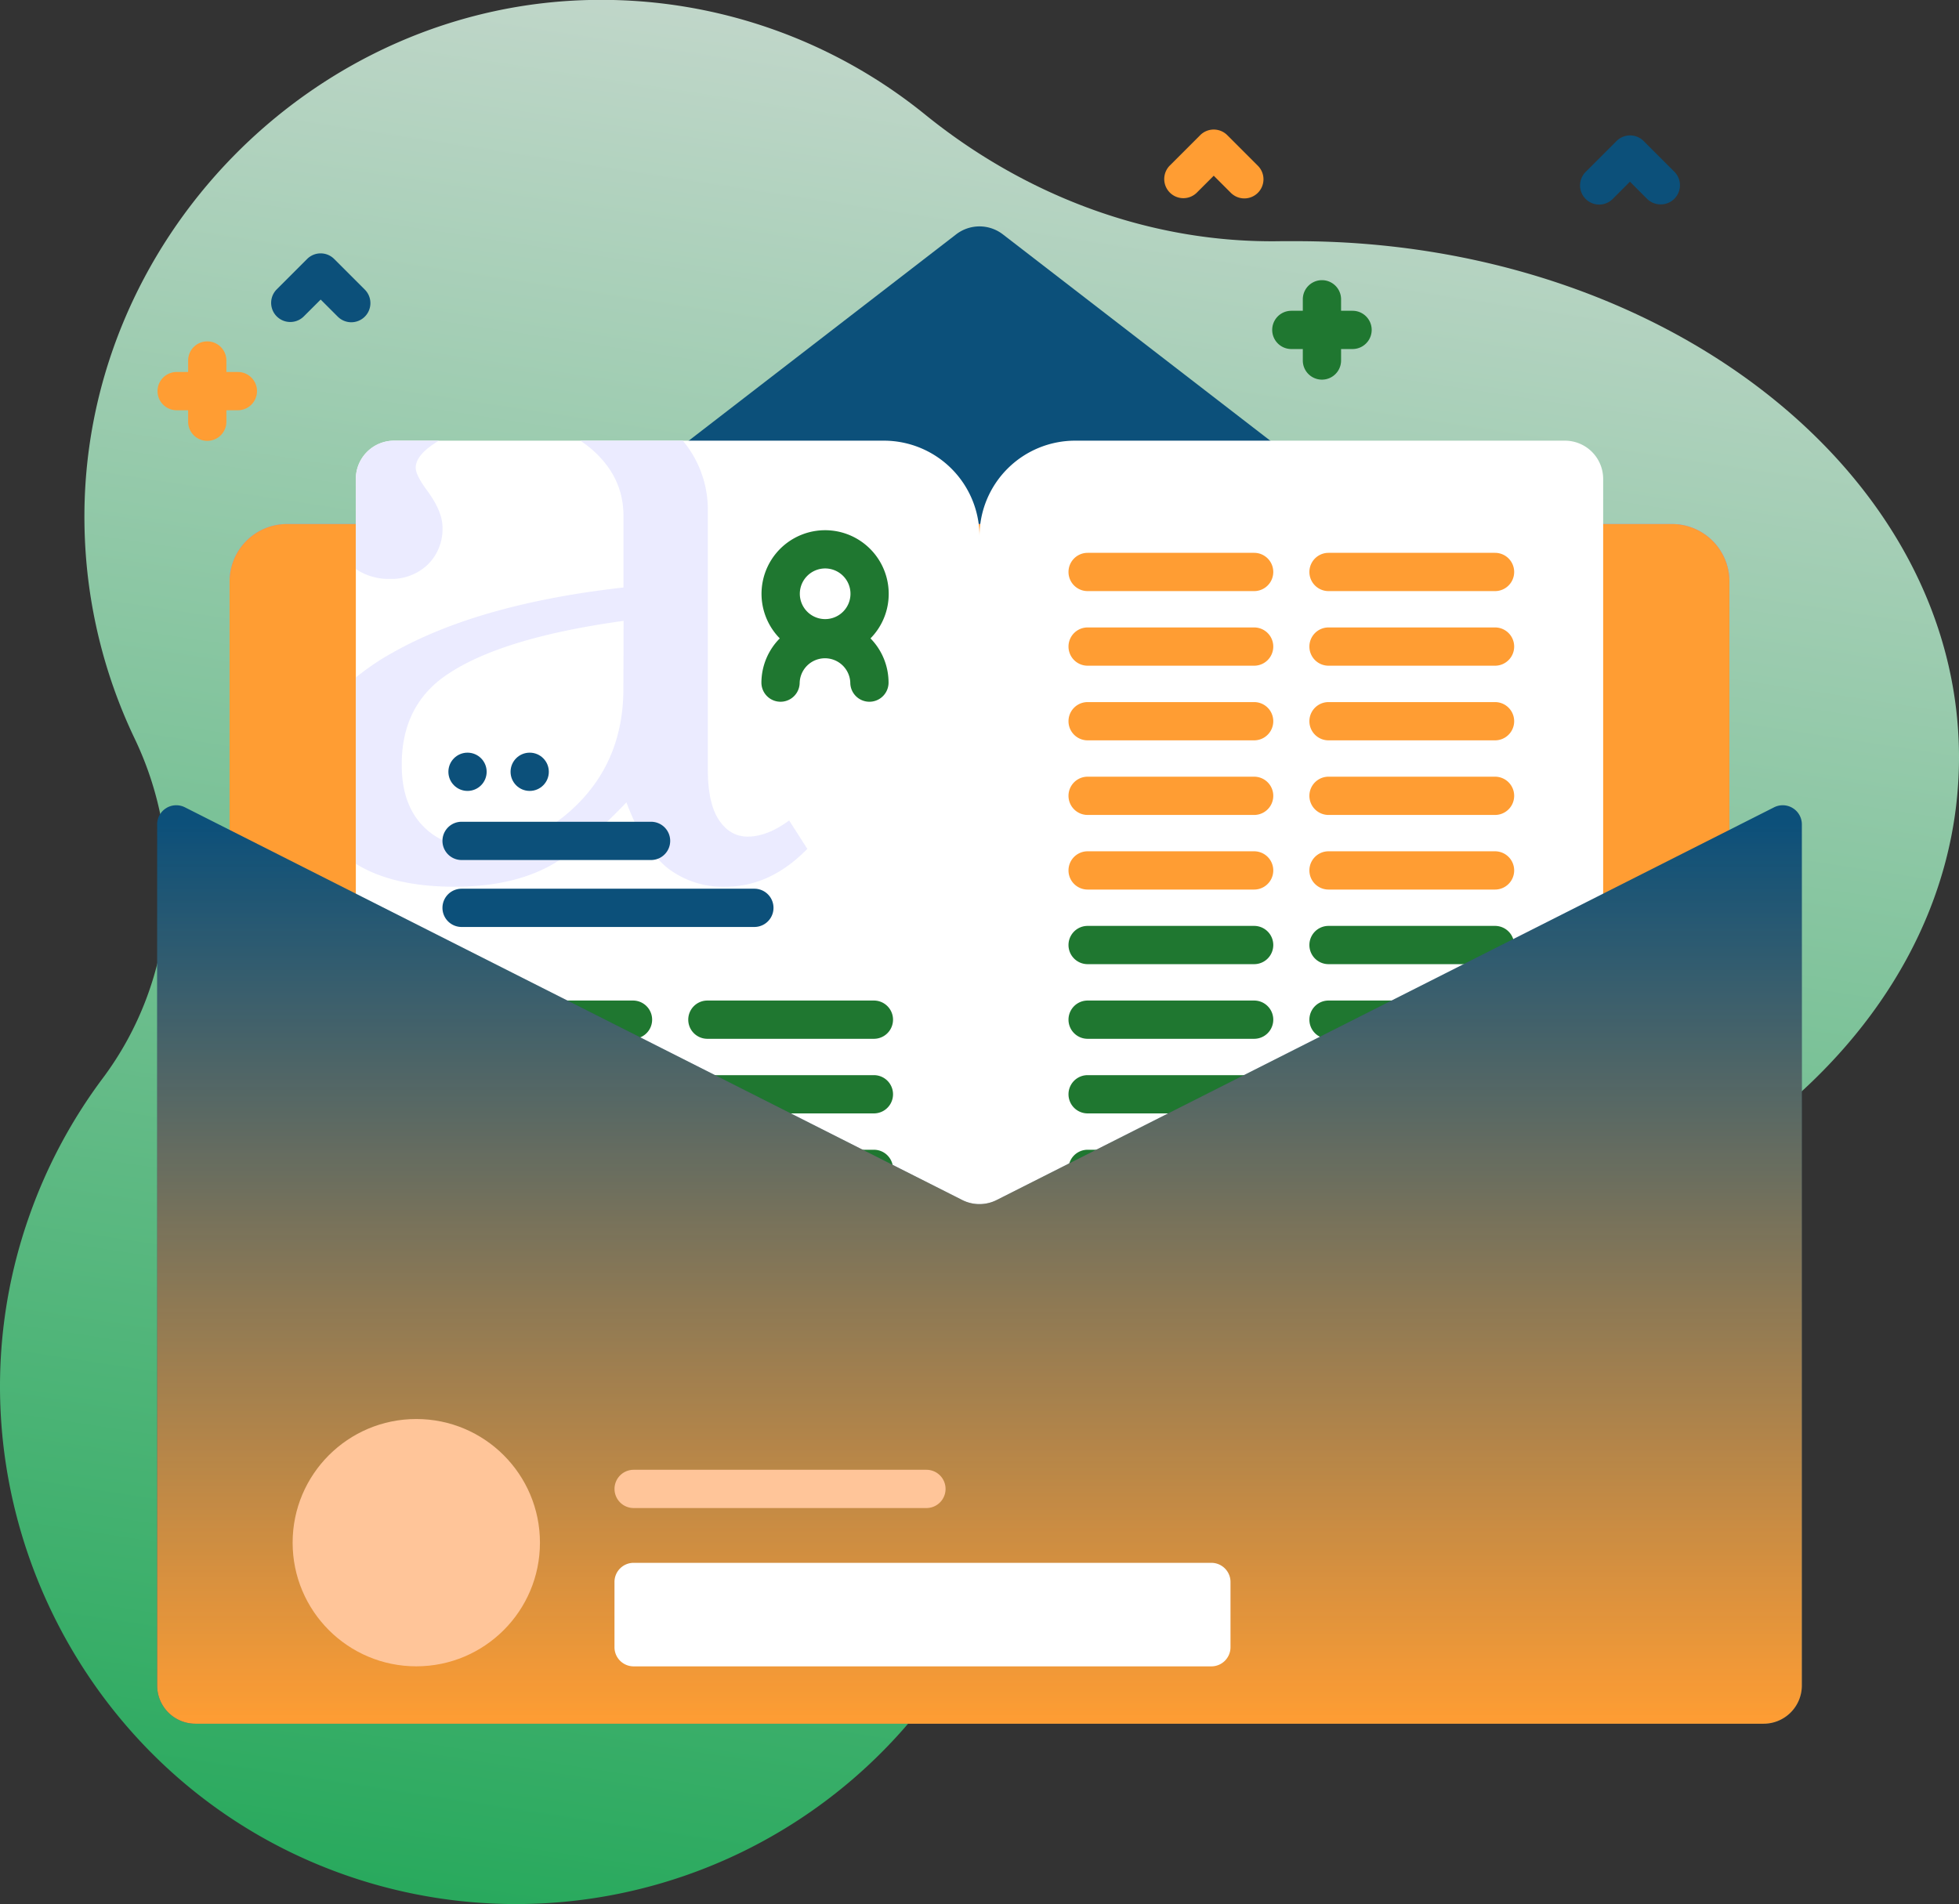 <?xml version="1.0" encoding="UTF-8"?>
<svg xmlns="http://www.w3.org/2000/svg" xmlns:xlink="http://www.w3.org/1999/xlink" id="Capa_1" data-name="Capa 1" viewBox="0 0 512 497.71">
  <rect x="0" y="0" width="512" height="497.71" fill="#333333" stroke="none"/>
  <defs>
    <style>.cls-1{fill:url(#Sfumatura_senza_nome_4);}.cls-2{fill:#1f7730;}.cls-3{fill:#ff9d33;}.cls-4{fill:#0c507a;}.cls-5{fill:#8383ff;}.cls-6{fill:#4d4dff;}.cls-7{fill:#fff;}.cls-8{fill:#ebebff;}.cls-9{fill:url(#Sfumatura_senza_nome_5);}.cls-10{fill:#ffc599;}</style>
    <linearGradient id="Sfumatura_senza_nome_4" x1="863.51" y1="12352.02" x2="755.5" y2="13057.09" gradientTransform="translate(-561.6 -12406.99)" gradientUnits="userSpaceOnUse">
      <stop offset="0" stop-color="#d9dedb"></stop>
      <stop offset="1" stop-color="#009d40"></stop>
    </linearGradient>
    <linearGradient id="Sfumatura_senza_nome_5" x1="256" y1="54.32" x2="256" y2="294.4" gradientTransform="matrix(1, 0, 0, -1, 0, 512)" gradientUnits="userSpaceOnUse">
      <stop offset="0" stop-color="#ff9d33"></stop>
      <stop offset="0.98" stop-color="#ff9d33" stop-opacity="0"></stop>
    </linearGradient>
  </defs>
  <title>call</title>
  <path class="cls-1" d="M338.92,70.18c-1.37,0-2.74,0-4.1,0-33.93.62-66.63-11.72-93-33.07a134.35,134.35,0,0,0-85.73-30C82,7.63,20.86,70.22,22.08,144.35a134.26,134.26,0,0,0,13.1,55.81C49,229,46,263.4,26.83,289A134.72,134.72,0,0,0,7.77,324.63C-17.06,394.38,19.62,471.92,89.32,496.9a134.93,134.93,0,0,0,173.19-83.26,136.85,136.85,0,0,0,4.39-15.88A72.39,72.39,0,0,1,338,340h.95C434.51,340,512,279.63,512,205.11S434.51,70.18,338.92,70.18Z" transform="translate(0 -7.14)"></path>
  <path class="cls-2" d="M353.5,88.37h-3v-3a5,5,0,0,0-10,0v3h-3a5,5,0,0,0,0,10h3v3a5,5,0,0,0,10,0v-3h3a5,5,0,0,0,0-10Z" transform="translate(0 -7.14)"></path>
  <path class="cls-3" d="M62.17,104.37h-3v-3a5,5,0,0,0-10,0v3h-3a5,5,0,0,0,0,10h3v3a5,5,0,0,0,10,0v-3h3a5,5,0,1,0,0-10Z" transform="translate(0 -7.14)"></path>
  <path class="cls-4" d="M374.22,154.91,262.11,68.4a10,10,0,0,0-12.22,0L137.78,154.91Z" transform="translate(0 -7.14)"></path>
  <path class="cls-5" d="M452,159.11V363.05a15,15,0,0,1-15,15H75a15,15,0,0,1-15-15V159.11a15,15,0,0,1,15-15H437A15,15,0,0,1,452,159.11Z" transform="translate(0 -7.14)"></path>
  <path class="cls-6" d="M419,144.11V354.29a10,10,0,0,1-10,10H266a10,10,0,0,1-10-10,10,10,0,0,1-10,10H103a10,10,0,0,1-10-10V144.11Z" transform="translate(0 -7.14)"></path>
  <path class="cls-3" d="M452,331.66H60V159.11a15,15,0,0,1,15-15H437a15,15,0,0,1,15,15Z" transform="translate(0 -7.14)"></path>
  <path class="cls-7" d="M256,147.32V336.74a10,10,0,0,1-10,10H103a10,10,0,0,1-10-10V132.32a10,10,0,0,1,10-10H231A25,25,0,0,1,256,147.32Z" transform="translate(0 -7.14)"></path>
  <path class="cls-8" d="M206.25,221.58q-5.69,4.23-10.83,4.23-4.63,0-7.53-4.36T185,208.24V140.63a28.12,28.12,0,0,0-6.54-18.31h-26.8a27,27,0,0,1,3.23,2.46q8.06,7.13,8.06,17.17V160.7q-37.65,4.23-60.29,17A64.11,64.11,0,0,0,93,184.23v48.68q9.6,6,25.82,6,13.34,0,22.84-4.42t22.06-17.63q4.62,12.28,10.76,17.17a23.59,23.59,0,0,0,15.13,4.88q11.74,0,21.39-9.9Zm-43.32-34.47q0,17.83-11.43,29.65t-27,11.82q-8.73,0-14.14-5.74T105,206.92q0-14.52,10.43-22.45,14-10.42,47.55-15.05Zm-51.11-32.42a13,13,0,0,0,3.83-9.71q0-4.08-3.83-9.37c-2.12-2.82-3.17-4.89-3.17-6.21q0-3.44,5.94-7l.15-.08H103a10,10,0,0,0-10,10v23.54a15.09,15.09,0,0,0,8.78,2.59A13.71,13.71,0,0,0,111.82,154.69Z" transform="translate(0 -7.14)"></path>
  <path class="cls-7" d="M266,346.74H409a10,10,0,0,0,10-10V132.32a10,10,0,0,0-10-10H281a25,25,0,0,0-25,25V336.74A10,10,0,0,0,266,346.74Z" transform="translate(0 -7.14)"></path>
  <path class="cls-3" d="M327.78,161.64H284.26a5,5,0,0,1,0-10h43.52a5,5,0,0,1,0,10Z" transform="translate(0 -7.14)"></path>
  <path class="cls-3" d="M327.78,181.14H284.26a5,5,0,0,1,0-10h43.52a5,5,0,0,1,0,10Z" transform="translate(0 -7.14)"></path>
  <path class="cls-3" d="M327.78,200.65H284.26a5,5,0,0,1,0-10h43.52a5,5,0,0,1,0,10Z" transform="translate(0 -7.14)"></path>
  <path class="cls-3" d="M327.78,220.15H284.26a5,5,0,0,1,0-10h43.52a5,5,0,0,1,0,10Z" transform="translate(0 -7.14)"></path>
  <path class="cls-3" d="M327.78,239.65H284.26a5,5,0,0,1,0-10h43.52a5,5,0,0,1,0,10Z" transform="translate(0 -7.14)"></path>
  <path class="cls-3" d="M390.74,161.64H347.22a5,5,0,0,1,0-10h43.52a5,5,0,0,1,0,10Z" transform="translate(0 -7.14)"></path>
  <path class="cls-3" d="M390.74,181.14H347.22a5,5,0,0,1,0-10h43.52a5,5,0,0,1,0,10Z" transform="translate(0 -7.14)"></path>
  <path class="cls-3" d="M390.74,200.65H347.22a5,5,0,0,1,0-10h43.52a5,5,0,0,1,0,10Z" transform="translate(0 -7.14)"></path>
  <path class="cls-3" d="M390.74,220.15H347.22a5,5,0,0,1,0-10h43.52a5,5,0,0,1,0,10Z" transform="translate(0 -7.14)"></path>
  <path class="cls-3" d="M390.74,239.65H347.22a5,5,0,0,1,0-10h43.52a5,5,0,0,1,0,10Z" transform="translate(0 -7.14)"></path>
  <path class="cls-2" d="M327.78,259.15H284.26a5,5,0,0,1,0-10h43.52a5,5,0,1,1,0,10Z" transform="translate(0 -7.14)"></path>
  <path class="cls-2" d="M327.78,278.66H284.26a5,5,0,0,1,0-10h43.52a5,5,0,0,1,0,10Z" transform="translate(0 -7.14)"></path>
  <path class="cls-2" d="M327.78,298.16H284.26a5,5,0,0,1,0-10h43.52a5,5,0,0,1,0,10Z" transform="translate(0 -7.14)"></path>
  <path class="cls-2" d="M327.78,317.66H284.26a5,5,0,0,1,0-10h43.52a5,5,0,0,1,0,10Z" transform="translate(0 -7.14)"></path>
  <path class="cls-2" d="M390.74,259.15H347.22a5,5,0,0,1,0-10h43.52a5,5,0,1,1,0,10Z" transform="translate(0 -7.14)"></path>
  <path class="cls-2" d="M390.74,278.66H347.22a5,5,0,0,1,0-10h43.52a5,5,0,0,1,0,10Z" transform="translate(0 -7.14)"></path>
  <path class="cls-2" d="M390.74,298.16H347.22a5,5,0,0,1,0-10h43.52a5,5,0,0,1,0,10Z" transform="translate(0 -7.14)"></path>
  <path class="cls-2" d="M390.74,317.66H347.22a5,5,0,0,1,0-10h43.52a5,5,0,0,1,0,10Z" transform="translate(0 -7.14)"></path>
  <path class="cls-2" d="M165.44,278.66H121.92a5,5,0,0,1,0-10h43.52a5,5,0,0,1,0,10Z" transform="translate(0 -7.14)"></path>
  <path class="cls-2" d="M165.44,298.16H121.92a5,5,0,0,1,0-10h43.52a5,5,0,0,1,0,10Z" transform="translate(0 -7.14)"></path>
  <path class="cls-2" d="M165.44,317.66H121.92a5,5,0,0,1,0-10h43.52a5,5,0,0,1,0,10Z" transform="translate(0 -7.14)"></path>
  <path class="cls-2" d="M228.4,278.66H184.88a5,5,0,0,1,0-10H228.4a5,5,0,1,1,0,10Z" transform="translate(0 -7.14)"></path>
  <path class="cls-2" d="M228.4,298.16H184.88a5,5,0,0,1,0-10H228.4a5,5,0,1,1,0,10Z" transform="translate(0 -7.14)"></path>
  <path class="cls-2" d="M228.4,317.66H184.88a5,5,0,0,1,0-10H228.4a5,5,0,1,1,0,10Z" transform="translate(0 -7.14)"></path>
  <path class="cls-4" d="M170.16,231.93H120.64a5,5,0,1,1,0-10h49.52a5,5,0,1,1,0,10Z" transform="translate(0 -7.14)"></path>
  <path class="cls-4" d="M197.16,249.43H120.64a5,5,0,1,1,0-10h76.52a5,5,0,1,1,0,10Z" transform="translate(0 -7.14)"></path>
  <circle class="cls-4" cx="122.19" cy="201.73" r="5"></circle>
  <circle class="cls-4" cx="138.44" cy="201.73" r="5"></circle>
  <path class="cls-2" d="M232.27,162.34A16.62,16.62,0,1,0,203.8,174,16.53,16.53,0,0,0,199,185.56a5,5,0,0,0,10,0,6.62,6.62,0,0,1,13.23,0,5,5,0,0,0,10,0A16.53,16.53,0,0,0,227.51,174,16.55,16.55,0,0,0,232.27,162.34Zm-16.61-6.62a6.62,6.62,0,1,1-6.62,6.62A6.63,6.63,0,0,1,215.66,155.72Z" transform="translate(0 -7.14)"></path>
  <path class="cls-4" d="M460.93,457.68H51.07a10,10,0,0,1-10-10V222.61a5,5,0,0,1,7.25-4.46L251.49,320.8a10,10,0,0,0,9,0L463.68,218.15a5,5,0,0,1,7.25,4.46V447.68a10,10,0,0,1-10,10Z" transform="translate(0 -7.14)"></path>
  <path class="cls-3" d="M325.22,59a5,5,0,0,1-3.54-1.47l-4.46-4.46-4.46,4.46a5,5,0,0,1-7.08-7.06l8-8a5,5,0,0,1,7.08,0l8,8A5,5,0,0,1,325.22,59Z" transform="translate(0 -7.14)"></path>
  <path class="cls-4" d="M91.81,91.37a5,5,0,0,1-3.54-1.47l-4.46-4.46L79.34,89.9a5,5,0,0,1-7.07-7.07l8-8a5,5,0,0,1,7.07,0l8,8a5,5,0,0,1-3.53,8.54Z" transform="translate(0 -7.14)"></path>
  <path class="cls-4" d="M434,60.56a5,5,0,0,1-3.54-1.46L426,54.63l-4.46,4.47A5,5,0,1,1,414.5,52l8-8a5,5,0,0,1,7.08,0l8,8A5,5,0,0,1,434,60.56Z" transform="translate(0 -7.14)"></path>
  <path class="cls-9" d="M460.93,457.68H51.07a10,10,0,0,1-10-10V222.61a5,5,0,0,1,7.25-4.46L251.49,320.8a10,10,0,0,0,9,0L463.68,218.15a5,5,0,0,1,7.25,4.46V447.68a10,10,0,0,1-10,10Z" transform="translate(0 -7.14)"></path>
  <circle class="cls-10" cx="108.8" cy="403.22" r="32.32"></circle>
  <path class="cls-7" d="M316.6,442.69h-151a5,5,0,0,1-5-5V420.63a5,5,0,0,1,5-5h151a5,5,0,0,1,5,5v17.06A5,5,0,0,1,316.6,442.69Z" transform="translate(0 -7.14)"></path>
  <path class="cls-10" d="M242.13,401.31H165.61a5,5,0,0,1,0-10h76.52a5,5,0,1,1,0,10Z" transform="translate(0 -7.14)"></path>
</svg>
